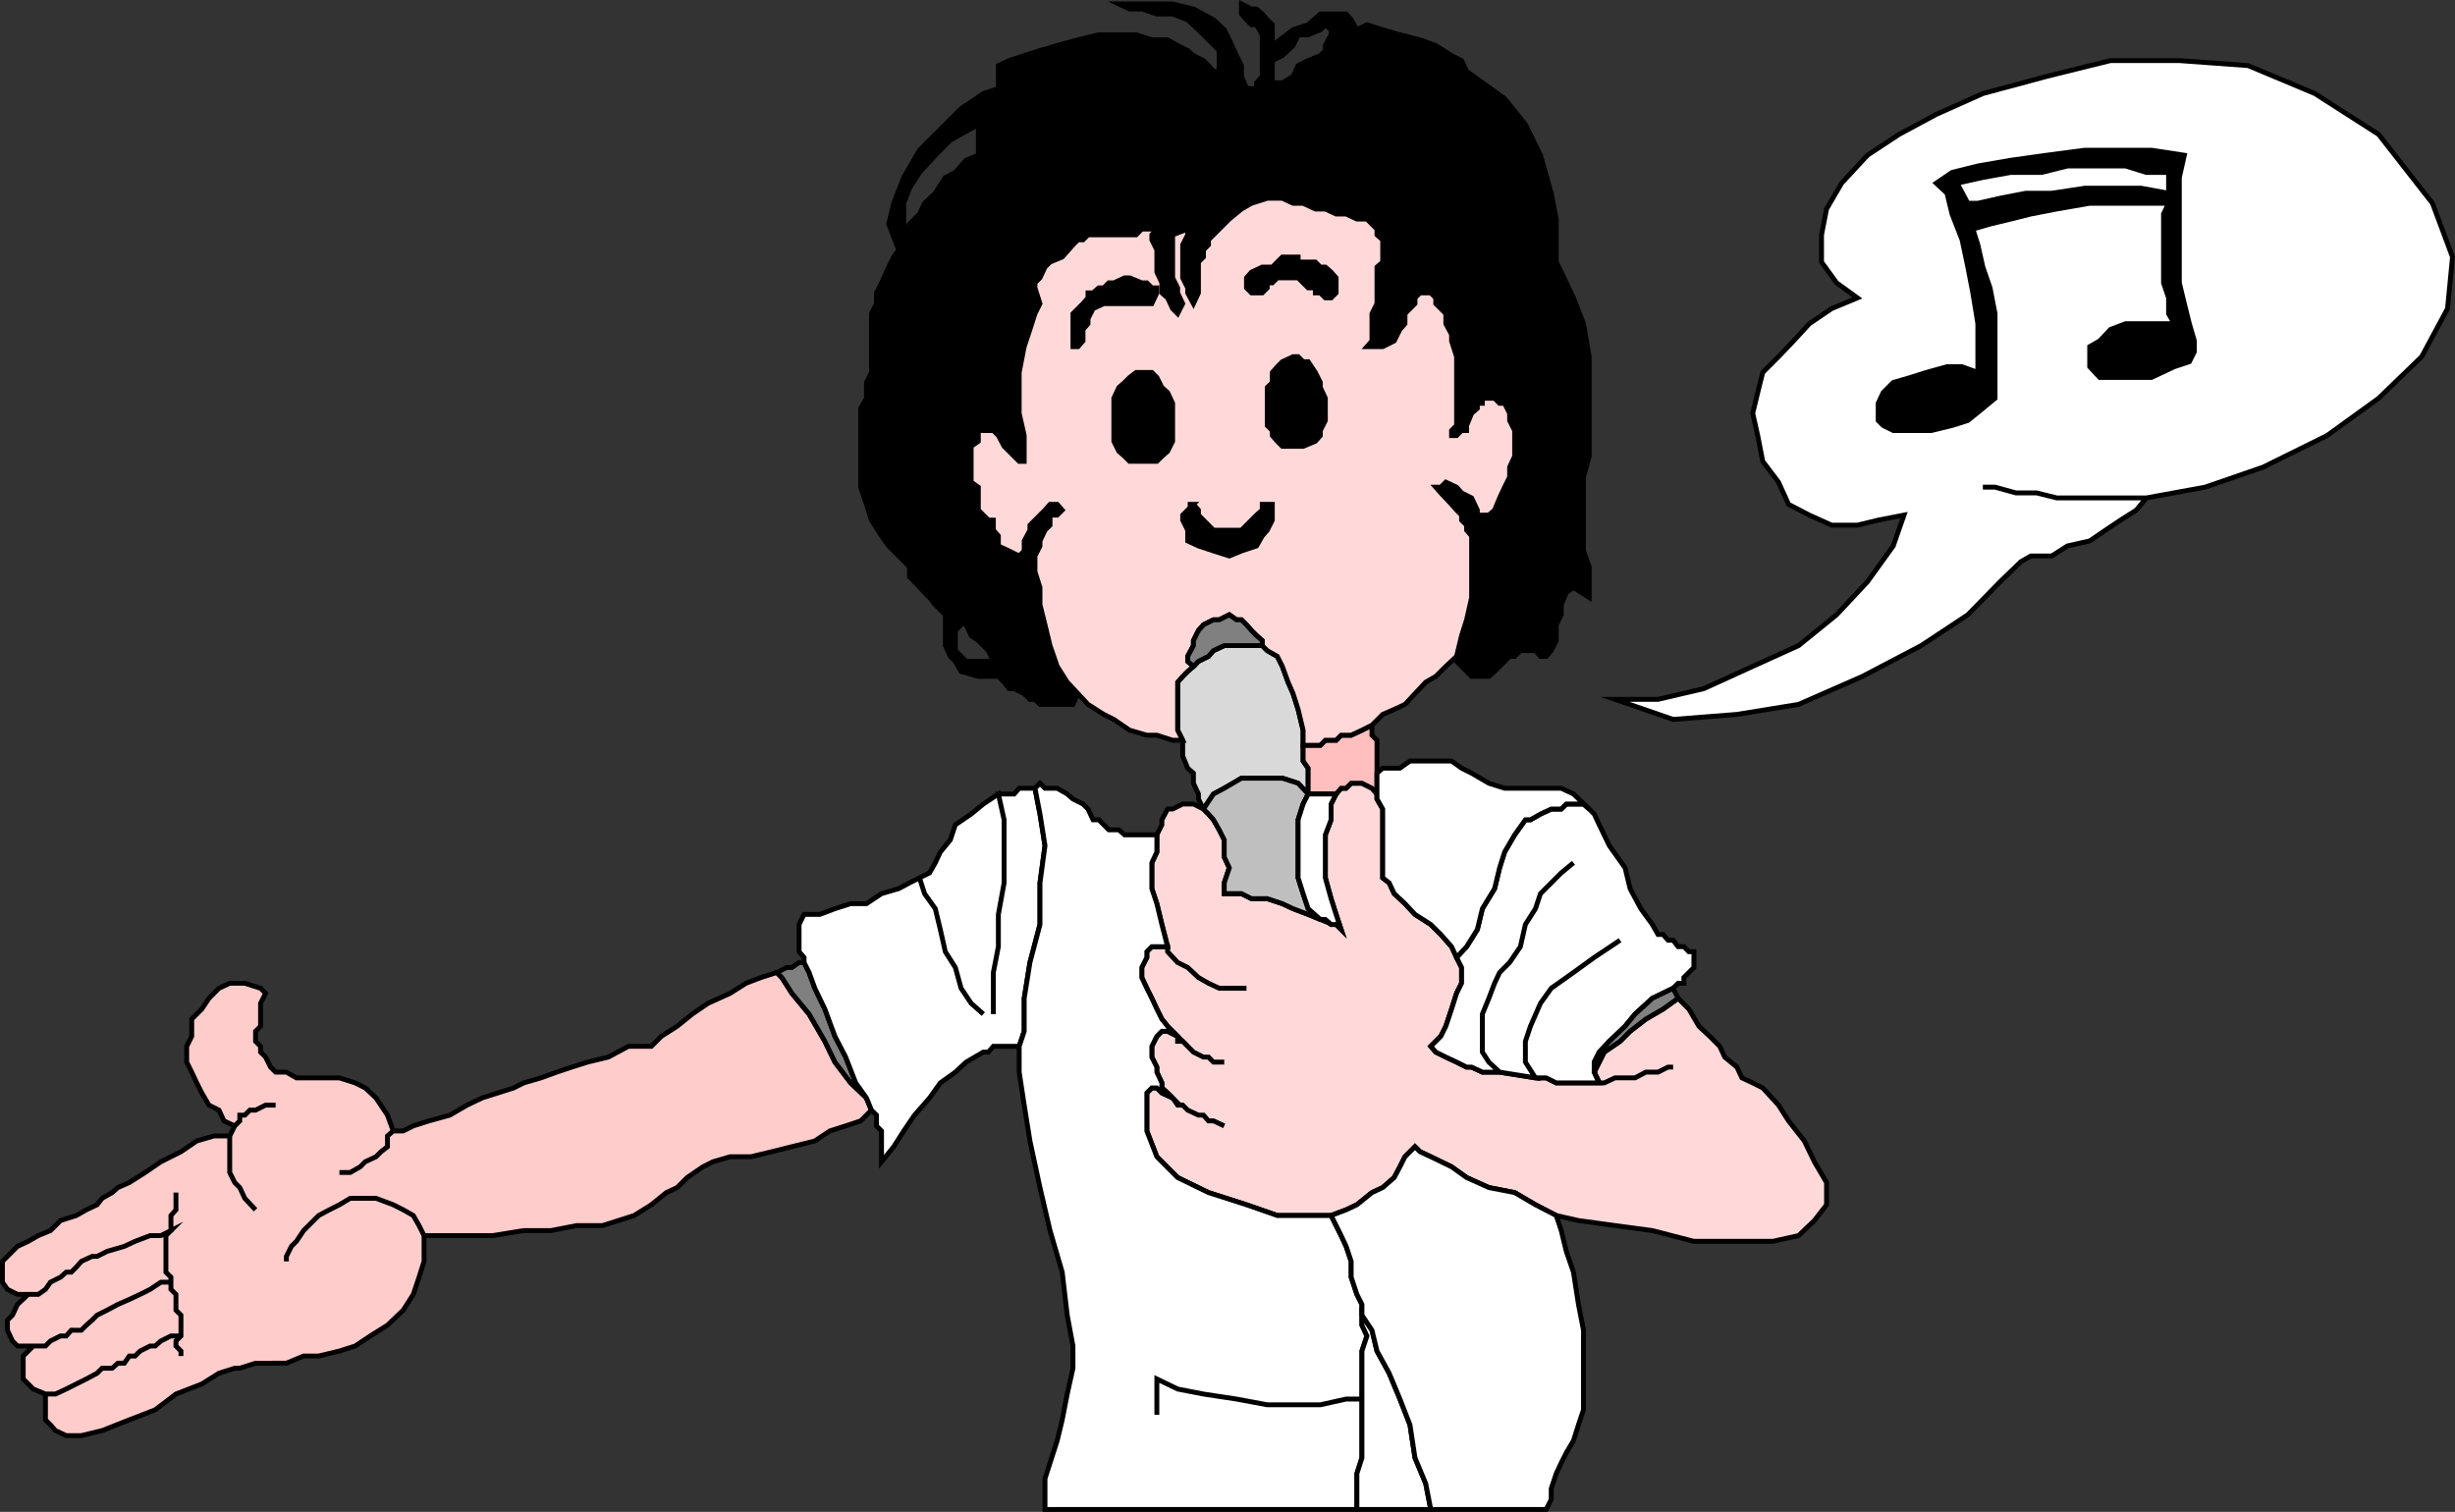 <svg xmlns="http://www.w3.org/2000/svg" width="342.385" height="210.892"><rect width="100%" height="100%" fill="#333333" stroke="none"/><path fill="#d9d9d9" d="m167.84 112.852-.7-1.398v-.7l-.698-1.5v-1.402l-.801-.699-.7-1.7v-2.198l-.703-1.403v-6.699l.704-.8.699-.7.8-.7.7-.698 1.398-.703.7-.797 1.5-.703h5.3l.7.703 1.402.797.699 1.402.8 2.2.7 1.6.7 2.2.698 2.898v4.301l.704 1v3.602l-1.403-1.5-2.199-.703h-5.7l-2.402 1.402-1.5.8-1.398 2.098"/><path fill="none" stroke="#000" stroke-miterlimit="10" stroke-width=".68" d="m167.84 112.852-.7-1.398v-.7l-.698-1.5v-1.402l-.801-.699-.7-1.7v-2.198l-.703-1.403v-6.699l.704-.8.699-.7.8-.7.7-.698 1.398-.703.7-.797 1.5-.703h5.3l.7.703 1.402.797.699 1.402.8 2.2.7 1.6.7 2.2.698 2.898v4.301l.704 1v3.602l-1.403-1.5-2.199-.703h-5.7l-2.402 1.402-1.5.8zm0 0"/><path fill="#ffd9d9" d="m244.442 151.052 1.398.703 2.2 2.398 1.402 2.2 2.199 2.8 1.398 2.899 1.7 2.902v3.098l-1.7 2.203-2.199 2.097-3.602.801h-11l-5.796-1.5-5.204-.7-5.097-.698-3.102-.703-2.898-1.5-2.903-1.7-3.597-.699-3.102-1.398-2.097-1.5-2.903-1.403-1.5-.699-.699-.7-1.398 1.4-.704 1.402-.796 1.5-1.602 1.398-1.5.7-2.102 1.699-1.5.703-2.097.797h-7.5l-4.301-1.5-5.3-1.7-4.302-2.097-2.898-2.903-1.398-3.597v-5.301l.699-.7h.699l.7.7 1.5.7.698 1h.704l.699.698 1.5.7h.699l.7.8h.698l1.5.7-1.5-.7h-.699l-.699-.8h-.7l-1.5-.7-.698-.699h-.704l-.699-1-.699-.7-.8-.698v-.703l-.7-1.5v-.7l-.7-1.398v-1.5l.7-1.402.7-.7h.8l1.398.7v.703h.704l1.5 1.5 1.398.699h.7l.698.7h1.5-1.5l-.699-.7h-.699l-1.398-.7-1.5-1.5h-.704v-.702l-1.398-1.399-.8-1-.7-1.398-.7-1.5-.698-1.403-.704-1.5v-1.398l.704-1.402v-.797l.699-.703h2.199v.703l1.398 1.5 1.403.699 1.5 1.398 1.398.801 1.5.7h3.801-3.8l-1.5-.7-1.4-.8-1.5-1.4-1.402-.698-1.398-1.5v-.703l-.8-3.098-.7-2.902-.7-2.098v-3.602l.7-1.5v-2.398l.7-1.402v-.7l.8-1.5h.7l1.402-.699h1.5l1.398.7.7.699.698.8.801 1.403.7 1.398v2.399l.703 1.5-.704 2.101v1.5h2.403l1.398.7h2.2l2.101.699 1.5.703 2.102.797 1.699.703h.699l.8.699h.7l.7.7-.7-2.102-.7-2.2-.8-2.898v-6l.8-2.102v-2.199l.7-1.398.7-.801h.698l.704-.7h1.5l1.398.7.7.8v.7l.8 1.398v9.602l.898.7.704 1.5 1.5 1.398 1.398 1.5 2.2 1.402 1.402 1.398 1.5 1.7.699 1.5.699 1.402v2.2l-.7 1.398-.698 2.203-.801 2.398-.7 1.399-1.402 1.402.7.8 1.402.7 1.5.7 1.398.698h.7l1.5.7h2.402l5 .8h1.5l1.398.7h6.7l1.5-.7h2.8l1.5-.8h1.7l1.402-.7h.699-.7l-1.402.7h-1.699l-1.5.8h-2.8l-1.5.7h-.7l-.699-1.5 1.398-2.797 2.204-1.5 1.398-1.403 2.2-1.699 2.402-1.398 2.097-1.5 1.5 1.5 1.403 2.398 1.5 1.399 1.398 1.402.7 1.5 1.698 1.398.704 1.5 1.5.7"/><path fill="none" stroke="#000" stroke-miterlimit="10" stroke-width=".68" d="m244.442 151.052 1.398.703 2.2 2.398 1.402 2.2 2.199 2.8 1.398 2.899 1.7 2.902v3.098l-1.7 2.203-2.199 2.097-3.602.801h-11l-5.796-1.5-5.204-.7-5.097-.698-3.102-.703-2.898-1.5-2.903-1.7-3.597-.699-3.102-1.398-2.097-1.5-2.903-1.403-1.5-.699-.699-.7-1.398 1.4-.704 1.402-.796 1.5-1.602 1.398-1.5.7-2.102 1.699-1.5.703-2.097.797h-7.5l-4.301-1.5-5.3-1.7-4.302-2.097-2.898-2.903-1.398-3.597v-5.301l.699-.7h.699l.7.7 1.5.7.698 1h.704l.699.698 1.5.7h.699l.7.8h.698l1.5.7-1.5-.7h-.699l-.699-.8h-.7l-1.5-.7-.698-.699h-.704l-.699-1-.699-.7-.8-.698v-.703l-.7-1.5v-.7l-.7-1.398v-1.5l.7-1.402.7-.7h.8l1.398.7v.703h.704l1.5 1.5 1.398.699h.7l.698.7h1.5-1.5l-.699-.7h-.699l-1.398-.7-1.5-1.5h-.704v-.702l-1.398-1.399-.8-1-.7-1.398-.7-1.5-.698-1.403-.704-1.5v-1.398l.704-1.402v-.797l.699-.703h2.199v.703l1.398 1.5 1.403.699 1.5 1.398 1.398.801 1.5.7h3.801-3.8l-1.5-.7-1.4-.8-1.5-1.4-1.402-.698-1.398-1.5v-.703l-.8-3.098-.7-2.902-.7-2.098v-3.602l.7-1.5v-2.398l.7-1.402v-.7l.8-1.5h.7l1.402-.699h1.5l1.398.7.7.699.698.8.801 1.403.7 1.398v2.399l.703 1.5-.704 2.101v1.5h2.403l1.398.7h2.2l2.101.699 1.5.703 2.102.797 1.699.703h.699l.8.699h.7l.7.7-.7-2.102-.7-2.2-.8-2.898v-6l.8-2.102v-2.199l.7-1.398.7-.801h.698l.704-.7h1.5l1.398.7.7.8v.7l.8 1.398v9.602l.898.7.704 1.5 1.5 1.398 1.398 1.5 2.2 1.402 1.402 1.398 1.5 1.7.699 1.5.699 1.402v2.2l-.7 1.398-.698 2.203-.801 2.398-.7 1.399-1.402 1.402.7.8 1.402.7 1.5.7 1.398.698h.7l1.5.7h2.402l5 .8h1.5l1.398.7h6.7l1.5-.7h2.8l1.5-.8h1.7l1.402-.7h.699-.7l-1.402.7h-1.699l-1.5.8h-2.8l-1.5.7h-.7l-.699-1.5 1.398-2.797 2.204-1.5 1.398-1.403 2.2-1.699 2.402-1.398 2.097-1.5 1.5 1.5 1.403 2.398 1.5 1.399 1.398 1.402.7 1.5 1.698 1.398.704 1.5zm0 0"/><path fill="#fcc" d="m90.84 145.954 1.398-1.402 2.204-1.399 2.097-1.7 2.2-1.5 3.101-1.401 2.2-1.399 2.1-.8 2.2-.7.7.7 1.402 2.199 2.398 2.902 2.2 3.8 1.402 2.9 2.199 2.898 2.199 2.101.7 1.7-1.5 1.5-2.098.699-2.204.703-2.097 1.398-3.2.8-2.8.7-2.903.7h-2.898l-2.398.699-1.403.703-2.199 1.5-1.398 1.398-1.5.7-2.102 1.699-2.398 1.5-2.204.703-2.199.699h-3.597l-3.602.7h-3.8l-4.302.698h-9.597l-.7-1.398-.8-1.402-1.403-.797-1.398-.703-2.398-.899H48.84l-1.5.899-1.398.703-1.5.797-2.102 2.101-1 1.5-.7.7-.698 1.402v.699-.7l.699-1.402.699-.699 1-1.5 2.102-2.101 1.5-.797 1.398-.703 1.5-.899h3.602l2.398.899 1.398.703 1.403.797.8 1.402.7 1.398v3.602l-.7 2.2-.8 2.398-1.403 2.203-2.199 2.097-2.398 1.5-2.102 1.403-2.199.699-2.898.7H42.34l-2.398 1H35.64l-2.2.698h-.703l-2.199.7-2.398 1.5-3.602 1.402-2.898 2.2-3.602 1.398-3.8 1.5-2.899.703H9.238l-1.5-.703-.699-.797-.699-.703v-3.598h1.398l1.5-.7 1.403-.702 1.398-.7 1.5-.8.7-.7h1.402l.8-.699h.899l.7-1h.8l.7-.7 1.402-.698h.699l.8-.703 1.399-.7h1.398-1.398l-1.398.7-.801.703h-.7l-1.402.699-.699.7h-.8l-.7 1h-.898l-.801.698h-1.403l-.699.7-1.5.8-1.398.7-1.403.703-1.5.699H6.34l-1.7-.7-.698-.702-.704-.7v-3.199l.704-.7.699-.698H6.34l.7-.703 1.402-.7h.796l.704-.8h1.398l.7-.7.8-.699.7-.7 1.402-.698 1.5-.801 1.597-.7 1.5-.702 1.403-.7 1.5-1h1.398v1l.7.7v2.203l.698.699v2.898l-.699.7v.703l.7.699v.7-.7l-.7-.7v-.702l.7-.7v-2.898l-.7-.7v-2.202l-.699-.7v-1h-1.398l-1.5 1-1.403.7-1.5.703-1.597.699-1.5.8-1.403.7-.699.7-.8.698-.7.7H9.942l-.704.8h-.796l-1.403.7-.699.703H2.442l-.704-.703-.699-1.5v-1.399l.7-.7.703-1.5 1.5-1.401H5.34l1-.7.7-1 1.402-.699.796-.7h.704l.699-.698.699-.801 1.5-.7h.7l1.402-.702 2.398-.7 1.5-.699 2.102-.8h1.5l1.398-.7-.7.7v5.1l.7.7v.7-.7l-.7-.7v-5.1l.7-.7v-2.101l.7-.797v-2.403 2.403l-.7.797v2.101l-1.398.7h-1.5l-2.102.8-1.5.7-2.398.699-1.403.703h-.699l-1.5.699-.7.8-.698.7h-.704l-.796.7-1.403.698-.699 1-1 .7H2.442l-1.403-.7-.699-1v-2.898l2.102-2.102 1.5-.699 1.398-.8 1.7-.7 1.402-1.398 2.199-.703 1.398-.797 1.5-.703.7-.899 1.402-.8.8-.7 1.598-.7 2.2-1.401 2.203-1.5 2.796-1.399 2.204-1.5 2.398-.7h2.2v5.099l.698 1.402.704.7.699 1.5 1.5 1.6-1.5-1.6-.7-1.5-.703-.7-.699-1.402v-5.098l.7-1.402.703-.7v-.8h.699l.699-.7h.8l1.4-.699h1.402-1.403l-1.398.7h-.801l-.7.699h-.698v.8l-.704.7-1.5-.7-.699-1.5-1.398-.699-1-1.7-.7-1.401-.703-1.5-.699-1.399v-2.2l.7-1.401v-2.399l1.402-1.398 1-1.5 1.398-1.403 1.5-.699h2.102l2.199.7.7.699-.7 1.402v3.2l-.7.698v1.403l.7.699v.8l.7.7.698 1.398.704.7h1.5l1.398.8h6l2.2.7 1.402.703 1.5 1.398 1.597 2.399.801 2.203-.8.699v1.5l-.9.7-.698.698-1.5.7-.704.703-1.398.797h-1.5 1.5l1.398-.797.704-.703 1.5-.7.699-.699.898-.7v-1.5l.801-.698h1.398l1.403-.703 2.199-.7 2.898-.8 2.403-1.399 2.097-1 2.204-.7 2.199-.698 1.398-.703 2.403-.7 2.199-.8 2.097-.7 2.204-.699 2.898-.7 2.8-1.5h3.2"/><path fill="none" stroke="#000" stroke-miterlimit="10" stroke-width=".68" d="m90.84 145.954 1.398-1.402 2.204-1.399 2.097-1.7 2.2-1.5 3.101-1.401 2.2-1.399 2.1-.8 2.2-.7.7.7 1.402 2.199 2.398 2.902 2.2 3.8 1.402 2.9 2.199 2.898 2.199 2.101.7 1.7-1.5 1.5-2.098.699-2.204.703-2.097 1.398-3.2.8-2.8.7-2.903.7h-2.898l-2.398.699-1.403.703-2.199 1.5-1.398 1.398-1.5.7-2.102 1.699-2.398 1.5-2.204.703-2.199.699h-3.597l-3.602.7h-3.8l-4.302.698h-9.597l-.7-1.398-.8-1.402-1.403-.797-1.398-.703-2.398-.899H48.84l-1.5.899-1.398.703-1.5.797-2.102 2.101-1 1.5-.7.7-.698 1.402v.699-.7l.699-1.402.699-.699 1-1.5 2.102-2.101 1.5-.797 1.398-.703 1.5-.899h3.602l2.398.899 1.398.703 1.403.797.8 1.402.7 1.398v3.602l-.7 2.2-.8 2.398-1.403 2.203-2.199 2.097-2.398 1.5-2.102 1.403-2.199.699-2.898.7H42.34l-2.398 1H35.64l-2.2.698h-.703l-2.199.7-2.398 1.5-3.602 1.402-2.898 2.2-3.602 1.398-3.8 1.5-2.899.703H9.238l-1.5-.703-.699-.797-.699-.703v-3.598h1.398l1.5-.7 1.403-.702 1.398-.7 1.5-.8.7-.7h1.402l.8-.699h.899l.7-1h.8l.7-.7 1.402-.698h.699l.8-.703 1.399-.7h1.398-1.398l-1.398.7-.801.703h-.7l-1.402.699-.699.7h-.8l-.7 1h-.898l-.801.698h-1.403l-.699.7-1.5.8-1.398.7-1.403.703-1.5.699H6.34l-1.7-.7-.698-.702-.704-.7v-3.199l.704-.7.699-.698H6.34l.7-.703 1.402-.7h.796l.704-.8h1.398l.7-.7.8-.699.7-.7 1.402-.698 1.5-.801 1.597-.7 1.5-.702 1.403-.7 1.5-1h1.398v1l.7.7v2.203l.698.699v2.898l-.699.7v.703l.7.699v.7-.7l-.7-.7v-.702l.7-.7v-2.898l-.7-.7v-2.202l-.699-.7v-1h-1.398l-1.5 1-1.403.7-1.5.703-1.597.699-1.5.8-1.403.7-.699.7-.8.698-.7.7H9.942l-.704.8h-.796l-1.403.7-.699.703H2.442l-.704-.703-.699-1.5v-1.399l.7-.7.703-1.5 1.5-1.401H5.34l1-.7.7-1 1.402-.699.796-.7h.704l.699-.698.699-.801 1.5-.7h.7l1.402-.702 2.398-.7 1.5-.699 2.102-.8h1.5l1.398-.7-.7.7v5.1l.7.7v.7-.7l-.7-.7v-5.1l.7-.7v-2.101l.7-.797v-2.403 2.403l-.7.797v2.101l-1.398.7h-1.5l-2.102.8-1.5.7-2.398.699-1.403.703h-.699l-1.5.699-.7.8-.698.7h-.704l-.796.7-1.403.698-.699 1-1 .7H2.442l-1.403-.7-.699-1v-2.898l2.102-2.102 1.5-.699 1.398-.8 1.7-.7 1.402-1.398 2.199-.703 1.398-.797 1.5-.703.7-.899 1.402-.8.8-.7 1.598-.7 2.2-1.401 2.203-1.5 2.796-1.399 2.204-1.5 2.398-.7h2.2v5.099l.698 1.402.704.7.699 1.5 1.5 1.6-1.5-1.6-.7-1.5-.703-.7-.699-1.402v-5.098l.7-1.402.703-.7v-.8h.699l.699-.7h.8l1.4-.699h1.402-1.403l-1.398.7h-.801l-.7.699h-.698v.8l-.704.7-1.5-.7-.699-1.5-1.398-.699-1-1.7-.7-1.401-.703-1.5-.699-1.399v-2.2l.7-1.401v-2.399l1.402-1.398 1-1.5 1.398-1.403 1.5-.699h2.102l2.199.7.7.699-.7 1.402v3.2l-.7.698v1.403l.7.699v.8l.7.7.698 1.398.704.7h1.5l1.398.8h6l2.2.7 1.402.703 1.5 1.398 1.597 2.399.801 2.203-.8.699v1.5l-.9.7-.698.698-1.5.7-.704.703-1.398.797h-1.5 1.5l1.398-.797.704-.703 1.5-.7.699-.699.898-.7v-1.5l.801-.698h1.398l1.403-.703 2.199-.7 2.898-.8 2.403-1.399 2.097-1 2.204-.7 2.199-.698 1.398-.703 2.403-.7 2.199-.8 2.097-.7 2.204-.699 2.898-.7 2.8-1.5zm0 0"/><path fill="gray" d="m121.54 154.852-.7-1.699-2.2-2.101-2.198-2.899-1.403-2.898-2.199-3.801-2.398-2.902-1.403-2.2-.699-.699 1.398-.7h.704l1-.698h.699l.699 1.398.8 2.2 1.4 2.902 1.402 3.797 1.5 2.902 1.398 3.598 1.5 2.101.7 1.7"/><path fill="none" stroke="#000" stroke-miterlimit="10" stroke-width=".68" d="m121.54 154.852-.7-1.699-2.2-2.101-2.198-2.899-1.403-2.898-2.199-3.801-2.398-2.902-1.403-2.2-.699-.699 1.398-.7h.704l1-.698h.699l.699 1.398.8 2.2 1.4 2.902 1.402 3.797 1.5 2.902 1.398 3.598 1.5 2.101zm0 0"/><path fill="#fff" d="M137.14 146.755h.7l.7-.801h3.6l.7-2.102v-4.597l.8-5 1.4-5.301v-5.8l.698-5.2-.699-4.402-.699-3.598h-2.2l-.698.8h-2.204l.801 3.598v8.801l-.8 4.399v4.5l-.7 3.601v5.8-5.8l.7-3.601v-4.5l.8-4.399v-8.8l-.8-3.598-2.098 1.398-1.7 1.399-2.203 1.5-.699 2.101-1.398 1.7-.7 1.5-.8 1.402-1.403.699.704 2.2 1.5 2.1.699 2.9.699 3.1 1.398 2.2.801 2.898 1.403 2.102 1.699 1.5-1.7-1.5-1.402-2.102-.8-2.898-1.399-2.2-.7-3.1-.698-2.9-1.5-2.1-.704-2.2-1.398.7-1.5.8-2.398.7-2.102 1.398h-2.2l-2.198.703-2.102.797h-2.2l-.698 1.402v3.8l.699.798v.703l.699 1.398.8 2.2 1.4 2.902 1.402 3.797 1.5 2.902 1.398 3.598 1.5 2.101.7 1.7.698.699v1.5l.704.703v4.297l1.699-2.098 1.398-2.2 1.5-2.202 2.102-2.399 1.5-2.101 2.097-1.5 1.5-1.399 2.403-1.398"/><path fill="none" stroke="#000" stroke-miterlimit="10" stroke-width=".68" d="M137.14 146.755h.7l.7-.801h3.6l.7-2.102v-4.597l.8-5 1.4-5.301v-5.8l.698-5.2-.699-4.402-.699-3.598h-2.2l-.698.8h-2.204l.801 3.598v8.801l-.8 4.399v4.5l-.7 3.601v5.8-5.8l.7-3.601v-4.5l.8-4.399v-8.8l-.8-3.598-2.098 1.398-1.7 1.399-2.203 1.5-.699 2.101-1.398 1.7-.7 1.5-.8 1.402-1.403.699.704 2.2 1.5 2.1.699 2.9.699 3.1 1.398 2.2.801 2.898 1.403 2.102 1.699 1.5-1.7-1.5-1.402-2.102-.8-2.898-1.399-2.2-.7-3.1-.698-2.9-1.5-2.1-.704-2.2-1.398.7-1.5.8-2.398.7-2.102 1.398h-2.2l-2.198.703-2.102.797h-2.2l-.698 1.402v3.8l.699.798v.703l.699 1.398.8 2.2 1.4 2.902 1.402 3.797 1.5 2.902 1.398 3.598 1.5 2.101.7 1.7.698.699v1.5l.704.703v4.297l1.699-2.098 1.398-2.2 1.5-2.202 2.102-2.399 1.5-2.101 2.097-1.5 1.5-1.399zm0 0"/><path fill="#bfbfbf" d="m182.442 110.755-1.403-1.5-2.199-.703h-5.7l-2.402 1.402-1.5.8-1.398 2.098.7.7.698.8.801 1.403.7 1.398v2.399l.703 1.5-.704 2.101v1.5h2.403l1.398.7h2.2l2.101.699 1.5.703 2.102.797 1.699.703-1.7-1.5-.703-2.102-.699-2.2v-8.1l.7-2.2.703-1.398"/><path fill="none" stroke="#000" stroke-miterlimit="10" stroke-width=".68" d="m182.442 110.755-1.403-1.5-2.199-.703h-5.7l-2.402 1.402-1.5.8-1.398 2.098.7.7.698.8.801 1.403.7 1.398v2.399l.703 1.5-.704 2.101v1.5h2.403l1.398.7h2.2l2.101.699 1.5.703 2.102.797 1.699.703-1.7-1.5-.703-2.102-.699-2.2v-8.1l.7-2.2zm0 0"/><path fill="#fff" d="M236.238 133.552v1.402l-1.398 1.398v.801h-.8l-.7.7-2.898 1.402-2.403 2.199-1.398 1.7-2.2 2.1-1.402 1.5-.699 1.4v1.398l.7 1.5h-6l-1.4-.7h-1.5l-1.402-2.199v-2.898l.704-2.102 1.398-3.2 1.5-2.1 3.102-2.2 2.898-2.101 3.602-2.399-3.602 2.399-2.898 2.101-3.102 2.2-1.5 2.1-1.398 3.2-.704 2.102v2.898l1.403 2.2-5-.801-1.5-1.399-.903-1.398v-5.301l.903-2.2.8-2.1.7-1.5 1.398-1.4 1.5-2.202.7-3.098 1.402-2.2.699-2.1 2.898-2.9 1.704-1.402-1.704 1.403-2.898 2.898-.7 2.102-1.402 2.199-.699 3.098-1.5 2.203-1.398 1.398-.7 1.5-.8 2.102-.903 2.199v5.3l.903 1.4 1.5 1.398h-2.403l-1.5-.7h-.699l-1.398-.699-1.5-.7-1.403-.698-.699-.801 1.403-1.402.699-1.399.8-2.398.7-2.203.699-1.399v-2.2l-.7-1.401 1.4-1.5 1.5-2.399.698-2.898 1.704-2.801.699-2.902.699-2.2 1.398-2.398 1.5-2.102h.704l1.398-.8 1.5-.7h1.398l.704-.699h2.398l.8.7.7.699.7 1.5 1.402 2.902 2.199 3.098.699 2.902 1.5 2.8 1.602 2.2.796 1.398h.704l.699.801h.699l.7.899h.8l.7.703h.698v.797"/><path fill="none" stroke="#000" stroke-miterlimit="10" stroke-width=".68" d="M236.238 133.552v1.402l-1.398 1.398v.801h-.8l-.7.7-2.898 1.402-2.403 2.199-1.398 1.7-2.2 2.1-1.402 1.5-.699 1.4v1.398l.7 1.5h-6l-1.4-.7h-1.5l-1.402-2.199v-2.898l.704-2.102 1.398-3.2 1.5-2.1 3.102-2.2 2.898-2.101 3.602-2.399-3.602 2.399-2.898 2.101-3.102 2.2-1.5 2.1-1.398 3.2-.704 2.102v2.898l1.403 2.2-5-.801-1.5-1.399-.903-1.398v-5.301l.903-2.2.8-2.1.7-1.5 1.398-1.4 1.5-2.202.7-3.098 1.402-2.2.699-2.1 2.898-2.9 1.704-1.402-1.704 1.403-2.898 2.898-.7 2.102-1.402 2.199-.699 3.098-1.5 2.203-1.398 1.398-.7 1.5-.8 2.102-.903 2.199v5.3l.903 1.4 1.5 1.398h-2.403l-1.5-.7h-.699l-1.398-.699-1.5-.7-1.403-.698-.699-.801 1.403-1.402.699-1.399.8-2.398.7-2.203.699-1.399v-2.2l-.7-1.401 1.4-1.5 1.5-2.399.698-2.898 1.704-2.801.699-2.902.699-2.2 1.398-2.398 1.5-2.102h.704l1.398-.8 1.5-.7h1.398l.704-.699h2.398l.8.7.7.699.7 1.5 1.402 2.902 2.199 3.098.699 2.902 1.5 2.8 1.602 2.2.796 1.398h.704l.699.801h.699l.7.899h.8l.7.703h.698zm0 0"/><path fill="#fff" d="M152.442 114.352h.796l.704.7.699.703h1.398l.801.699h4.5v2.398l-.7 1.5v3.602l.7 2.098.7 2.902.8 3.098h-2.2l-.698.703v.797l-.704 1.402v1.398l.704 1.5.699 1.403.699 1.5.7 1.398.8 1 1.398 1.399-1.398-.7h-.8l-.7.7-.7 1.402v1.5l.7 1.398v.7l.7 1.5v.703l.8.699.7.7-1.5-.7-.7-.7h-.7l-.698.7v5.3l1.398 3.598 2.898 2.903 4.301 2.097 5.301 1.7 4.3 1.5h7.5l.7 1.402.7 1.398.698 1.5.704 2.102v2.2l.796 2.398.704 1.402v2.898l.699 1.5-.7 2.102v6.7h-2.203l-3.597.8h-7.403l-4.296-.8-4.602-.7-3.602-.7-2.898-1.402v5-5l2.898 1.403 3.602.699 4.602.7 4.296.8h7.403l3.597-.8h2.204v8.198l-.704 2.2v5h-43.5v-4.297l.704-2.203 1-3.098.699-2.902.699-3.598.8-3.602v-3.097l-.8-4.301-.7-6-1.698-5.8-1.403-6-1.398-6.5-.801-5-.7-4.602v-3.598l.7-2.102v-4.597l.8-5 1.4-5.301v-5.8l.698-5.2-.699-4.402-.699-3.598.7-.7.698.7h1.704l1.398.8.8.7 1.4.7.698.698.704 1.5"/><path fill="none" stroke="#000" stroke-miterlimit="10" stroke-width=".68" d="M152.442 114.352h.796l.704.7.699.703h1.398l.801.699h4.5v2.398l-.7 1.5v3.602l.7 2.098.7 2.902.8 3.098h-2.2l-.698.703v.797l-.704 1.402v1.398l.704 1.5.699 1.403.699 1.5.7 1.398.8 1 1.398 1.399-1.398-.7h-.8l-.7.7-.7 1.402v1.5l.7 1.398v.7l.7 1.5v.703l.8.699.7.7-1.5-.7-.7-.7h-.7l-.698.7v5.3l1.398 3.598 2.898 2.903 4.301 2.097 5.301 1.7 4.3 1.5h7.5l.7 1.402.7 1.398.698 1.5.704 2.102v2.2l.796 2.398.704 1.402v2.898l.699 1.5-.7 2.102v6.7h-2.203l-3.597.8h-7.403l-4.296-.8-4.602-.7-3.602-.7-2.898-1.402v5-5l2.898 1.403 3.602.699 4.602.7 4.296.8h7.403l3.597-.8h2.204v8.198l-.704 2.2v5h-43.5v-4.297l.704-2.203 1-3.098.699-2.902.699-3.598.8-3.602v-3.097l-.8-4.301-.7-6-1.698-5.8-1.403-6-1.398-6.5-.801-5-.7-4.602v-3.598l.7-2.102v-4.597l.8-5 1.4-5.301v-5.8l.698-5.2-.699-4.402-.699-3.598.7-.7.698.7h1.704l1.398.8.8.7 1.4.7.698.698zm0 0"/><path fill="#fff" d="M189.942 195.153v-6.7l.699-2.1-.7-1.5v-1.4l1.399 2.099.7 2.902 1.698 3.098 1.5 3.601 1.403 3.602.699 4.597 1.5 3.602.7 3.598h-10.302v-5l.704-2.2v-8.199"/><path fill="none" stroke="#000" stroke-miterlimit="10" stroke-width=".68" d="M189.942 195.153v-6.7l.699-2.1-.7-1.5v-1.4l1.399 2.099.7 2.902 1.698 3.098 1.5 3.601 1.403 3.602.699 4.597 1.5 3.602.7 3.598h-10.302v-5l.704-2.2zm0 0"/><path fill="#fff" d="M215.64 210.552h-16.1l-.7-3.598-1.5-3.602-.7-4.597-1.402-3.602-1.5-3.601-1.699-3.098-.699-2.902-1.398-2.098v-1.5l-.704-1.402-.796-2.399v-2.2l-.704-2.1-.699-1.5-.699-1.4-.7-1.401 2.098-.797 1.5-.703 2.102-1.7 1.5-.699 1.602-1.398.796-1.5.704-1.403 1.398-1.398.7.7 1.5.698 2.902 1.403 2.097 1.5 3.102 1.398 3.597.7 2.903 1.699 2.898 1.5.7 2.101.703 2.899 1 2.902.699 4.5.699 3.598v11.101l-.7 2.102-.698 2.199-1 1.7-.704 1.398-.699 1.5-.699 2.101v1.5l-.7 1.399"/><path fill="none" stroke="#000" stroke-miterlimit="10" stroke-width=".68" d="M215.64 210.552h-16.1l-.7-3.598-1.5-3.602-.7-4.597-1.402-3.602-1.5-3.601-1.699-3.098-.699-2.902-1.398-2.098v-1.5l-.704-1.402-.796-2.399v-2.2l-.704-2.1-.699-1.5-.699-1.4-.7-1.401 2.098-.797 1.5-.703 2.102-1.7 1.5-.699 1.602-1.398.796-1.5.704-1.403 1.398-1.398.7.7 1.5.698 2.902 1.403 2.097 1.5 3.102 1.398 3.597.7 2.903 1.699 2.898 1.5.7 2.101.703 2.899 1 2.902.699 4.5.699 3.598v11.101l-.7 2.102-.698 2.199-1 1.7-.704 1.398-.699 1.5-.699 2.101v1.5zm0 0"/><path fill="#ffbfbf" d="m191.34 101.153-1.398.7-1.5.699h-1.403l-.699.703h-1.5l-.7.699h-2.402v2.2l.704 1v3.6h3.898l.7-.8h.698l.704-.7h1.5l1.398.7.7.8v-7.5l-.7-.702v-1.399"/><path fill="none" stroke="#000" stroke-miterlimit="10" stroke-width=".68" d="m191.34 101.153-1.398.7-1.5.699h-1.403l-.699.703h-1.5l-.7.699h-2.402v2.2l.704 1v3.6h3.898l.7-.8h.698l.704-.7h1.5l1.398.7.7.8v-7.5l-.7-.702Zm0 0"/><path fill="#fff" d="m205.238 107.852 2.403 1.403 2.199.699h7.898l1.704.8 2.199 2.098-.801-.699h-2.398l-.704.7h-1.398l-1.5.699-1.398.8h-.704l-1.5 2.102-1.398 2.398-.7 2.2-.698 2.902-1.704 2.8-.699 2.9-1.5 2.398-1.398 1.5-.7-1.5-1.5-1.7-1.402-1.398-2.199-1.402-1.398-1.5-1.5-1.399-.704-1.5-.898-.7v-9.6l-.8-1.4v-3.6l.8-.7h2.398l1.403-1h5.8l1.399 1 1.398.7"/><path fill="none" stroke="#000" stroke-miterlimit="10" stroke-width=".68" d="m205.238 107.852 2.403 1.403 2.199.699h7.898l1.704.8 2.199 2.098-.801-.699h-2.398l-.704.7h-1.398l-1.5.699-1.398.8h-.704l-1.5 2.102-1.398 2.398-.7 2.2-.698 2.902-1.704 2.8-.699 2.9-1.5 2.398-1.398 1.5-.7-1.5-1.5-1.7-1.402-1.398-2.199-1.402-1.398-1.5-1.5-1.399-.704-1.5-.898-.7v-9.6l-.8-1.4v-3.6l.8-.7h2.398l1.403-1h5.8l1.399 1zm0 0"/><path fill="#fff" d="M186.34 110.755h-3.898l-.704 1.398-.699 2.2v8.1l.7 2.2.703 2.102 1.699 1.5h.699l.8.699h.7l.7.7-.7-2.102-.7-2.2-.8-2.898v-6l.8-2.102v-2.199l.7-1.398"/><path fill="none" stroke="#000" stroke-miterlimit="10" stroke-width=".68" d="M186.34 110.755h-3.898l-.704 1.398-.699 2.2v8.1l.7 2.2.703 2.102 1.699 1.5h.699l.8.699h.7l.7.7-.7-2.102-.7-2.2-.8-2.898v-6l.8-2.102v-2.199zm0 0"/><path fill="gray" d="m223.04 151.052-.7-1.5v-1.399l.7-1.398 1.402-1.5 2.199-2.102 1.398-1.7 2.403-2.198 2.898-1.403.7 1.403-2.098 1.5-2.403 1.398-2.199 1.7-1.398 1.402-2.204 1.5-1.398 2.797.7 1.5"/><path fill="none" stroke="#000" stroke-miterlimit="10" stroke-width=".68" d="m223.04 151.052-.7-1.5v-1.399l.7-1.398 1.402-1.5 2.199-2.102 1.398-1.7 2.403-2.198 2.898-1.403.7 1.403-2.098 1.5-2.403 1.398-2.199 1.7-1.398 1.402-2.204 1.5-1.398 2.797zm0 0"/><path d="m164.238 43.755-.699-.703-.699-1.5-.8-.7v-1.398l-.7-1.5v-3.102l-.7-1.398v-.7l.7-.8h-2.102l-.796.8h-6.704l-.699.7h-.699l-.7.7-1.5 1.698-1.698.7-.704.703-.699 1.5-.699.699v.7l.7 2.198-.7 1.403-.7 2.199-.8 2.398-.7 3.602v5.7l.7 3.1v3.598h-.7l-.698-.699-.704-.7-.699-.698-.8-1.5-.7-.703h-2.097v1.5l-1 .703v5l1 .699v3.2l1.398 1.398h.7v1.402l.698.8v1.4l1.5.698 1.403.7.699-.7v-1.398l.8-1.5v-.7l.7-.702 1.398-1.399.704-.8h1l.699.8-.7.7h-1v1.402l-.703.699-.699 1.5v.7l-.699 1.398v2.203l.7 2.199v2.398l.698 2.801.704 2.899 1 2.902 1.398 2.2 1.5 1.6-.7 1.5h-4.6l-.7-.702h-.7l-.8-.797-1.398-.703h-.704l-.699-.899-.8-.8-.7-2.098-.699-1.5-.7-.703-.698-.7-1-.699-.704-1.5-.699-.7v.7l-.8.8v2.802l.8.797.7.703h3.8l.7 2.097h-2.797l-2.403-.699-.8-1.398-.7-.703-.699-1.5v-4.297l-.7-.703-.698-.7-.801-1-.7-.699-1.402-1.5-.699-.7v-1.401l-2.898-2.899-1-1.398-1.403-2.203-.699-2.2-.8-2.398v-11l.8-1.402v-2.2l.7-1.398v-8.2l.698-1.402v-1.5l.704-1.398 1-2.2.699-1.402.699-1 1.5-2.097v-1.5l1.398-1.403.704-1.5 1.5-1.398 1.398-2.2 1.398-.702 1.5-1.7 1.704-.699v-4.3l-3.903 2.199-2.097 2.101-2.204 2.399-1.398 2.203-.8 2.097v2.903l.8 1.5-1.5 2.097-1.398-3.597.699-2.903 1.398-3.597 2.2-3.801 5.8-5.8 3.102-2.102 2.097-.7V9.153l1.5-.7 2.102-.698 2.2-.703 2.402-.7 2.898-.8 2.898-.7h5.204l2.199.7h2.199l1.398.8 1.403.7.8.703 1.399.699.7.7.698.8h.801V7.052l-2.898-2.899-1.5-1.398-2.102-.801h-2.199l-2.102-.7h-1.699l-1.5-.702h7.5l2.903.703 2.796 1.5 1.5 1.398.704 1.399 1 2.203.699 1.398v1.5l.699 1.7h1.398v-.801l.801-.899v-5.8l-.8-1.4h-.7l-.699-.698-.7-.801V.552l1.4.703h.698l.801.699.7.8.703.7v8.098h1.398l1.5-.899.7-1.5 1.402-.7 1.699-.698.699-.703v-.7l.8-1.5v-.699l-.8-.7-.7.7-1.698.7h-1.403l-.699 1.5-1.5 1.402-1.398.699V6.352l2.898-2.199 2.102-.7 1.699-1.5h3.597l.704.802.796 1.398 1.403-.7 2.199.7 2.398.7 2.801.699 2.2.8 2.203 1.403 1.398.699.7 1.5 5.3 3.8 2.898 3.598 2.102 4.301 1.5 5.3.7 3.599v6l.698 1.402 1.704 3.598 1.398 3.601.8 4.602v13.898l-.8 2.899v10.3l.8 2.2v4.3l-2.198-1.398-1 .7-.704 1.698v1.403l-.699 1.398v2.2l-.699 1.402-.7.797h-.8l-.7-.797h-2.1l-.802.797h-.699l-.699.703-1.398 1.398-.801.7h-2.403l-2.097-2.098v-.703l.699-2.899.7-2.2.698-3.1v-8.598l-.699-.801v-.7l-.699-.702v-.7l-.7-.699-.698-.8-1.5-1.598-.704-.801h.704l.699-.7 1.5.7.699.8 1.398.7.801 1.7v.698h1.602l.8-.699.7-1.7.699-1.5.7-1.401v-1.399l.698-1.5v-3.601l-.699-1.399v-1l-.699-1.398h-.7l-.698-.703h-1.704v.703h-.699v.699l-.8.7-.7 1.698v.7h-.699l-.7.703h-.698v-.703l.699-.7v-9.597l-.7-2.203v-.899l-.8-1.5v-1.398l-.7-.703-.703-.7v-.8l-.699-.7h-1.5l-.699.7v.8l-.7.7-.698.703v1.398l-.704.8-.796 1.599-1.602.8h-2.2l.7-.8v-3.797l.7-1.403v-5.097l.8-.703v-3.098l-.8-.7v-.8l-.7-.7-.7-.702h-1.402l-1.5-.7h-1.398l-1.5-.699h-1.398l-1.704-.8h-1.398l-1.5-.7h-2.102l-2.199.7-1.398.8-1.7 1.399-2.902 2.902v.7l-.699.698v1l-.7.7v4.3l-.698 1.5-.801-1.5v-.699l-.7-1.398v-4.602l.7-1.398v-.801l-2.102.8v6l.7 1.4v.698l.703 1.5-.704 1.403"/><path fill="none" stroke="#000" stroke-miterlimit="10" stroke-width=".68" d="m164.238 43.755-.699-.703-.699-1.5-.8-.7v-1.398l-.7-1.5v-3.102l-.7-1.398v-.7l.7-.8h-2.102l-.796.8h-6.704l-.699.7h-.699l-.7.7-1.5 1.698-1.698.7-.704.703-.699 1.5-.699.699v.7l.7 2.198-.7 1.403-.7 2.199-.8 2.398-.7 3.602v5.7l.7 3.1v3.598h-.7l-.698-.699-.704-.7-.699-.698-.8-1.5-.7-.703h-2.097v1.5l-1 .703v5l1 .699v3.2l1.398 1.398h.7v1.402l.698.8v1.4l1.5.698 1.403.7.699-.7v-1.398l.8-1.5v-.7l.7-.702 1.398-1.399.704-.8h1l.699.8-.7.7h-1v1.402l-.703.699-.699 1.5v.7l-.699 1.398v2.203l.7 2.199v2.398l.698 2.801.704 2.899 1 2.902 1.398 2.2 1.5 1.6-.7 1.5h-4.6l-.7-.702h-.7l-.8-.797-1.398-.703h-.704l-.699-.899-.8-.8-.7-2.098-.699-1.5-.7-.703-.698-.7-1-.699-.704-1.5-.699-.7v.7l-.8.8v2.802l.8.797.7.703h3.8l.7 2.097h-2.797l-2.403-.699-.8-1.398-.7-.703-.699-1.5v-4.297l-.7-.703-.698-.7-.801-1-.7-.699-1.402-1.5-.699-.7v-1.401l-2.898-2.899-1-1.398-1.403-2.203-.699-2.2-.8-2.398v-11l.8-1.402v-2.2l.7-1.398v-8.2l.698-1.402v-1.5l.704-1.398 1-2.2.699-1.402.699-1 1.5-2.097v-1.5l1.398-1.403.704-1.5 1.5-1.398 1.398-2.2 1.398-.702 1.5-1.7 1.704-.699v-4.3l-3.903 2.199-2.097 2.101-2.204 2.399-1.398 2.203-.8 2.097v2.903l.8 1.5-1.5 2.097-1.398-3.597.699-2.903 1.398-3.597 2.2-3.801 5.8-5.8 3.102-2.102 2.097-.7V9.153l1.5-.7 2.102-.698 2.2-.703 2.402-.7 2.898-.8 2.898-.7h5.204l2.199.7h2.199l1.398.8 1.403.7.8.703 1.399.699.7.7.698.8h.801V7.052l-2.898-2.899-1.5-1.398-2.102-.801h-2.199l-2.102-.7h-1.699l-1.5-.702h7.5l2.903.703 2.796 1.5 1.5 1.398.704 1.399 1 2.203.699 1.398v1.5l.699 1.7h1.398v-.801l.801-.899v-5.8l-.8-1.4h-.7l-.699-.698-.7-.801V.552l1.4.703h.698l.801.699.7.8.703.7v8.098h1.398l1.5-.899.7-1.5 1.402-.7 1.699-.698.699-.703v-.7l.8-1.5v-.699l-.8-.7-.7.7-1.698.7h-1.403l-.699 1.5-1.5 1.402-1.398.699V6.352l2.898-2.199 2.102-.7 1.699-1.5h3.597l.704.802.796 1.398 1.403-.7 2.199.7 2.398.7 2.801.699 2.2.8 2.203 1.403 1.398.699.7 1.5 5.3 3.8 2.898 3.598 2.102 4.301 1.5 5.3.7 3.599v6l.698 1.402 1.704 3.598 1.398 3.601.8 4.602v13.898l-.8 2.899v10.3l.8 2.2v4.3l-2.198-1.398-1 .7-.704 1.698v1.403l-.699 1.398v2.2l-.699 1.402-.7.797h-.8l-.7-.797h-2.1l-.802.797h-.699l-.699.703-1.398 1.398-.801.7h-2.403l-2.097-2.098v-.703l.699-2.899.7-2.2.698-3.1v-8.598l-.699-.801v-.7l-.699-.702v-.7l-.7-.699-.698-.8-1.5-1.598-.704-.801h.704l.699-.7 1.5.7.699.8 1.398.7.801 1.7v.698h1.602l.8-.699.7-1.7.699-1.5.7-1.401v-1.399l.698-1.5v-3.601l-.699-1.399v-1l-.699-1.398h-.7l-.698-.703h-1.704v.703h-.699v.699l-.8.7-.7 1.698v.7h-.699l-.7.703h-.698v-.703l.699-.7v-9.597l-.7-2.203v-.899l-.8-1.5v-1.398l-.7-.703-.703-.7v-.8l-.699-.7h-1.5l-.699.7v.8l-.7.7-.698.703v1.398l-.704.8-.796 1.599-1.602.8h-2.2l.7-.8v-3.797l.7-1.403v-5.097l.8-.703v-3.098l-.8-.7v-.8l-.7-.7-.7-.702h-1.402l-1.5-.7h-1.398l-1.5-.699h-1.398l-1.704-.8h-1.398l-1.5-.7h-2.102l-2.199.7-1.398.8-1.7 1.399-2.902 2.902v.7l-.699.698v1l-.7.7v4.3l-.698 1.5-.801-1.5v-.699l-.7-1.398v-4.602l.7-1.398v-.801l-2.102.8v6l.7 1.4v.698l.703 1.5zm0 0"/><path fill="#ffd9d9" d="m164.238 43.755-.699-.703-.699-1.5-.8-.7v-1.398l-.7-1.5v-3.102l-.7-1.398v-.7l.7-.8h-2.102l-.796.8h-6.704l-.699.7h-.699l-.7.7-1.5 1.698-1.698.7-.704.703-.699 1.5-.699.699v.7l.7 2.198-.7 1.403-.7 2.199-.8 2.398-.7 3.602v5.7l.7 3.1v3.598h-.7l-.698-.699-.704-.7-.699-.698-.8-1.5-.7-.703h-2.097v1.5l-1 .703v5l1 .699v3.2l1.398 1.398h.7v1.402l.698.8v1.4l1.5.698 1.403.7.699-.7v-1.398l.8-1.5v-.7l.7-.702 1.398-1.399.704-.8h1l.699.8-.7.7h-1v1.402l-.703.699-.699 1.5v.7l-.699 1.398v2.203l.7 2.199v2.398l.698 2.801.704 2.899 1 2.902 1.398 2.2 1.5 1.6 1.398 1.5 2.204 1.4 1.398.698 2.2 1.5 2.402.7h1.398l2.2.703h1.402l-.704-1.403v-6.699l.704-.8.699-.7.8-.7-.8-.698v-.703l.8-1.5v-.7l.7-1.398.699-.8 1.398-.7h.801l1.403-.7 1 .7h.699l.699.7.7.8.698.7.801.698v.7l.7.703 1.402.797.699 1.402.8 2.2.7 1.6.7 2.2.698 2.898v2.102h2.403l.699-.7h1.5l.7-.702h1.402l1.5-.7 1.398-.699 1.5-1.5 1.602-.7 1.5-.698 1.398-1.5 1.5-1.602 1.398-.8 1.403-1.4 1.5-1.401.699-2.899.7-2.2.698-3.1v-8.598l-.699-.801v-.7l-.699-.702v-.7l-.7-.699-.698-.8-1.5-1.598-.704-.801h.704l.699-.7 1.5.7.699.8 1.398.7.801 1.7v.698h1.602l.8-.699.7-1.7.699-1.5.7-1.401v-1.399l.698-1.5v-3.601l-.699-1.399v-1l-.699-1.398h-.7l-.698-.703h-1.704v.703h-.699v.699l-.8.7-.7 1.698v.7h-.699l-.7.703h-.698v-.703l.699-.7v-9.597l-.7-2.203v-.899l-.8-1.5v-1.398l-.7-.703-.703-.7v-.8l-.699-.7h-1.5l-.699.7v.8l-.7.7-.698.703v1.398l-.704.8-.796 1.599-1.602.8h-2.2l.7-.8v-3.797l.7-1.403v-5.097l.8-.703v-3.098l-.8-.7v-.8l-.7-.7-.7-.702h-1.402l-1.5-.7h-1.398l-1.5-.699h-1.398l-1.704-.8h-1.398l-1.5-.7h-2.102l-2.199.7-1.398.8-1.7 1.399-2.902 2.902v.7l-.699.698v1l-.7.7v4.3l-.698 1.5-.801-1.5v-.699l-.7-1.398v-4.602l.7-1.398v-.801l-2.102.8v6l.7 1.4v.698l.703 1.5-.704 1.403"/><path fill="none" stroke="#000" stroke-miterlimit="10" stroke-width=".68" d="m164.238 43.755-.699-.703-.699-1.5-.8-.7v-1.398l-.7-1.5v-3.102l-.7-1.398v-.7l.7-.8h-2.102l-.796.8h-6.704l-.699.7h-.699l-.7.7-1.5 1.698-1.698.7-.704.703-.699 1.5-.699.699v.7l.7 2.198-.7 1.403-.7 2.199-.8 2.398-.7 3.602v5.7l.7 3.1v3.598h-.7l-.698-.699-.704-.7-.699-.698-.8-1.5-.7-.703h-2.097v1.5l-1 .703v5l1 .699v3.2l1.398 1.398h.7v1.402l.698.8v1.4l1.5.698 1.403.7.699-.7v-1.398l.8-1.5v-.7l.7-.702 1.398-1.399.704-.8h1l.699.8-.7.7h-1v1.402l-.703.699-.699 1.5v.7l-.699 1.398v2.203l.7 2.199v2.398l.698 2.801.704 2.899 1 2.902 1.398 2.2 1.5 1.6 1.398 1.5 2.204 1.4 1.398.698 2.2 1.5 2.402.7h1.398l2.2.703h1.402l-.704-1.403v-6.699l.704-.8.699-.7.8-.7-.8-.698v-.703l.8-1.5v-.7l.7-1.398.699-.8 1.398-.7h.801l1.403-.7 1 .7h.699l.699.7.7.8.698.7.801.698v.7l.7.703 1.402.797.699 1.402.8 2.2.7 1.6.7 2.2.698 2.898v2.102h2.403l.699-.7h1.5l.7-.702h1.402l1.5-.7 1.398-.699 1.5-1.5 1.602-.7 1.5-.698 1.398-1.5 1.5-1.602 1.398-.8 1.403-1.4 1.5-1.401.699-2.899.7-2.2.698-3.1v-8.598l-.699-.801v-.7l-.699-.702v-.7l-.7-.699-.698-.8-1.5-1.598-.704-.801h.704l.699-.7 1.5.7.699.8 1.398.7.801 1.7v.698h1.602l.8-.699.7-1.7.699-1.5.7-1.401v-1.399l.698-1.5v-3.601l-.699-1.399v-1l-.699-1.398h-.7l-.698-.703h-1.704v.703h-.699v.699l-.8.7-.7 1.698v.7h-.699l-.7.703h-.698v-.703l.699-.7v-9.597l-.7-2.203v-.899l-.8-1.5v-1.398l-.7-.703-.703-.7v-.8l-.699-.7h-1.5l-.699.7v.8l-.7.7-.698.703v1.398l-.704.8-.796 1.599-1.602.8h-2.2l.7-.8v-3.797l.7-1.403v-5.097l.8-.703v-3.098l-.8-.7v-.8l-.7-.7-.7-.702h-1.402l-1.5-.7h-1.398l-1.5-.699h-1.398l-1.704-.8h-1.398l-1.5-.7h-2.102l-2.199.7-1.398.8-1.7 1.399-2.902 2.902v.7l-.699.698v1l-.7.7v4.3l-.698 1.5-.801-1.5v-.699l-.7-1.398v-4.602l.7-1.398v-.801l-2.102.8v6l.7 1.4v.698l.703 1.5zm0 0"/><path d="M149.64 48.352v-4.597l.7-.703.7-.7.698-.8v-.7h.704l.796-.699h.704l.699-.7h.699l1.5-.698h.7l1.698.699h.704l.699.7h.699v.698l-.7 1.5h-6.698l-1.5.7-.704 1.402v.7l-.699.8v1.598l-.699.8h-.7"/><path fill="none" stroke="#000" stroke-miterlimit="10" stroke-width=".68" d="M149.64 48.352v-4.597l.7-.703.7-.7.698-.8v-.7h.704l.796-.699h.704l.699-.7h.699l1.5-.698h.7l1.698.699h.704l.699.7h.699v.698l-.7 1.5h-6.698l-1.5.7-.704 1.402v.7l-.699.8v1.598l-.699.8zm0 0"/><path d="m174.54 40.852-.7-.699v-1.398l.7-.801 1.5-.7h1.402l.699-.702.699-.7h2.2v.7h2.402l.699.703h.699l.8.699.7.8v2.098l-.7.7h-.8l-.7-.7h-.698v-.699h-1l-.704-.7-.699-.698h-2.898l-.7.699h-.703v.7l-.699.698h-1.5"/><path fill="none" stroke="#000" stroke-miterlimit="10" stroke-width=".68" d="m174.54 40.852-.7-.699v-1.398l.7-.801 1.5-.7h1.402l.699-.702.699-.7h2.2v.7h2.402l.699.703h.699l.8.699.7.8v2.098l-.7.7h-.8l-.7-.7h-.698v-.699h-1l-.704-.7-.699-.698h-2.898l-.7.699h-.703v.7l-.699.698zm0 0"/><path d="M159.238 51.954h1.403l.699.7.7 1.398.8.703.7 1.5v5.297l-.7 1.402-.8.7-.7.698h-3.8l-.7-.699-.8-.7-.7-1.401v-6l.7-1.5.8-.7.7-.699.902-.7h.796"/><path fill="none" stroke="#000" stroke-miterlimit="10" stroke-width=".68" d="M159.238 51.954h1.403l.699.7.7 1.398.8.703.7 1.5v5.297l-.7 1.402-.8.7-.7.698h-3.8l-.7-.699-.8-.7-.7-1.401v-6l.7-1.5.8-.7.7-.699.902-.7zm0 0"/><path d="M180.34 49.755h.7l.698.699h.704l1 1.5.699 1.398v.7l.699 1.5v3.101l-.7 1.399v.703l-.698.797-1.704.703h-2.898l-.7-.703-.698-.797v-.703l-.704-.7v-5.3l.704-.7v-1.398l.699-.8.699-.7 1.5-.7"/><path fill="none" stroke="#000" stroke-miterlimit="10" stroke-width=".68" d="M180.34 49.755h.7l.698.699h.704l1 1.5.699 1.398v.7l.699 1.5v3.101l-.7 1.399v.703l-.698.797-1.704.703h-2.898l-.7-.703-.698-.797v-.703l-.704-.7v-5.3l.704-.7v-1.398l.699-.8.699-.7zm0 0"/><path d="M165.64 70.352h.802l.699.801v.7l.699.699.7.703.698.699h3.903l.699-.7.7-.702.698-.7.801-.699v-.8h1.403v2.199l-.704 1.402-.699.8-.8 1.4-2.098.698-1.7.7-2.203-.7-2.097-.699-1.5-.7v-1.5l-.7-1.401v-.7l1.5-1.5h-.8"/><path fill="none" stroke="#000" stroke-miterlimit="10" stroke-width=".68" d="M165.64 70.352h.802l.699.801v.7l.699.699.7.703.698.699h3.903l.699-.7.7-.702.698-.7.801-.699v-.8h1.403v2.199l-.704 1.402-.699.8-.8 1.4-2.098.698-1.7.7-2.203-.7-2.097-.699-1.5-.7v-1.5l-.7-1.401v-.7l1.5-1.5zm0 0"/><path fill="gray" d="M170.04 86.454h-.802l-1.398.7-.7.8-.698 1.398v.7l-.801 1.5v.703l.8.699.7-.7 1.398-.702.7-.797 1.5-.703h5.3v-.7l-.8-.699-.7-.7-.699-.8-.7-.7h-.698l-1-.698-1.403.699"/><path fill="none" stroke="#000" stroke-miterlimit="10" stroke-width=".68" d="M170.04 86.454h-.802l-1.398.7-.7.8-.698 1.398v.7l-.801 1.5v.703l.8.699.7-.7 1.398-.702.7-.797 1.5-.703h5.3v-.7l-.8-.699-.7-.7-.699-.8-.7-.7h-.698l-1-.698zm0 0"/><path fill="#fff" d="M225.238 97.552h6l6.403-1.5 6.8-3.098 6.399-2.902 5.3-4.297 4.302-4.602 3.597-5 1.5-4.3-3.597.699-2.903.703h-3.597l-3.102-1.403-2.898-1.5-1.403-3.097-2.199-2.903-.7-3.597-.698-3.102.699-2.898.699-2.801 2.2-2.2 2.1-2.202 2.2-2.399 3.102-2.101 3.597-1.5-2.898-2.098-2.102-2.902v-3.797l.7-3.602 2.101-3.601 3.602-3.899 4.398-2.898 5.2-2.801 6.5-2.902 8.902-2.399 8.898-2.2h9.602l9.597.7 9.301 3.899 8.898 5.703 7.5 9.597 2.801 7.5-.699 7.2-3.602 6.703-6 5.797-7.199 5.203-8.898 4.398-8.102 2.8-8.199 1.5h-12.5l-2.8-.698h-2.9l-2.902-.801h-1.699 1.7l2.902.8h2.898l2.801.7h12.5l-1.398 1.7-2.204 1.398-2.097 1.402-2.2 1.5-3.101.7-2.2 1.398h-2.902l-1.398.8-2.898 2.801-4.5 4.602-6.5 4.297-8.204 4.3-8.898 3.903-8.602 1.398-8.898.7-8.102-2.801"/><path fill="none" stroke="#000" stroke-miterlimit="10" stroke-width=".68" d="M225.238 97.552h6l6.403-1.5 6.8-3.098 6.399-2.902 5.3-4.297 4.302-4.602 3.597-5 1.5-4.3-3.597.699-2.903.703h-3.597l-3.102-1.403-2.898-1.5-1.403-3.097-2.199-2.903-.7-3.597-.698-3.102.699-2.898.699-2.801 2.2-2.2 2.1-2.202 2.2-2.399 3.102-2.101 3.597-1.5-2.898-2.098-2.102-2.902v-3.797l.7-3.602 2.101-3.601 3.602-3.899 4.398-2.898 5.2-2.801 6.5-2.902 8.902-2.399 8.898-2.2h9.602l9.597.7 9.301 3.899 8.898 5.703 7.5 9.597 2.801 7.5-.699 7.2-3.602 6.703-6 5.797-7.199 5.203-8.898 4.398-8.102 2.8-8.199 1.5h-12.5l-2.8-.698h-2.9l-2.902-.801h-1.699 1.7l2.902.8h2.898l2.801.7h12.5l-1.398 1.7-2.204 1.398-2.097 1.402-2.2 1.5-3.101.7-2.2 1.398h-2.902l-1.398.8-2.898 2.801-4.5 4.602-6.5 4.297-8.204 4.3-8.898 3.903-8.602 1.398-8.898.7zm0 0"/><path d="m272.942 25.552 1.5 2.8.699 3.602.699 2.2.7 3.1 1 2.9.698 3.6v11.798l-1.699 1.402-2.097 1.7-2.204.698-2.898.7h-5.3l-1.4-.7-.698-.699v-2.398l.699-1.5 1.398-1.403 2.403-.699 2.199-.7 2.898-.8h2.102l2.199.8v-6.8l-.7-4.3-.698-3.598-.801-3.801-1.403-3.602-.699-2.898-1.5-1.402 2.2-1.5 3.601-.899 4.602-.8 5-.7 5.296-.7h9.301l4.602.7-.7 3.102v14.699l.7 2.898.699 2.801.7 2.399v1.5l-.7 1.402-2.102.7-3.199 1.5h-7.199l-1.398-1.5v-2.802l1.398-.8 1.5-1.598 2.102-.8h6.796l-.796-1.4v-2.202l-.704-2.098v-9.602l.704-1.5h-11l-4.602.801-3.602.7-2.796.699-2.903.703-2.398.699-.7-3.602h1.399l3.102-.699 3.597-.7h3.602l4.597-.698h7.903l3.8.699v-2.902h-3.101l-2.898-.899h-8.102l-3.602.899h-4.296l-3.903.703-3.597.797"/><path fill="none" stroke="#000" stroke-miterlimit="10" stroke-width=".68" d="m272.942 25.552 1.5 2.8.699 3.602.699 2.2.7 3.1 1 2.9.698 3.6v11.798l-1.699 1.402-2.097 1.7-2.204.698-2.898.7h-5.3l-1.4-.7-.698-.699v-2.398l.699-1.5 1.398-1.403 2.403-.699 2.199-.7 2.898-.8h2.102l2.199.8v-6.8l-.7-4.3-.698-3.598-.801-3.801-1.403-3.602-.699-2.898-1.5-1.402 2.2-1.5 3.601-.899 4.602-.8 5-.7 5.296-.7h9.301l4.602.7-.7 3.102v14.699l.7 2.898.699 2.801.7 2.399v1.5l-.7 1.402-2.102.7-3.199 1.5h-7.199l-1.398-1.5v-2.802l1.398-.8 1.5-1.598 2.102-.8h6.796l-.796-1.4v-2.202l-.704-2.098v-9.602l.704-1.5h-11l-4.602.801-3.602.7-2.796.699-2.903.703-2.398.699-.7-3.602h1.399l3.102-.699 3.597-.7h3.602l4.597-.698h7.903l3.8.699v-2.902h-3.101l-2.898-.899h-8.102l-3.602.899h-4.296l-3.903.703zm0 0"/></svg>
